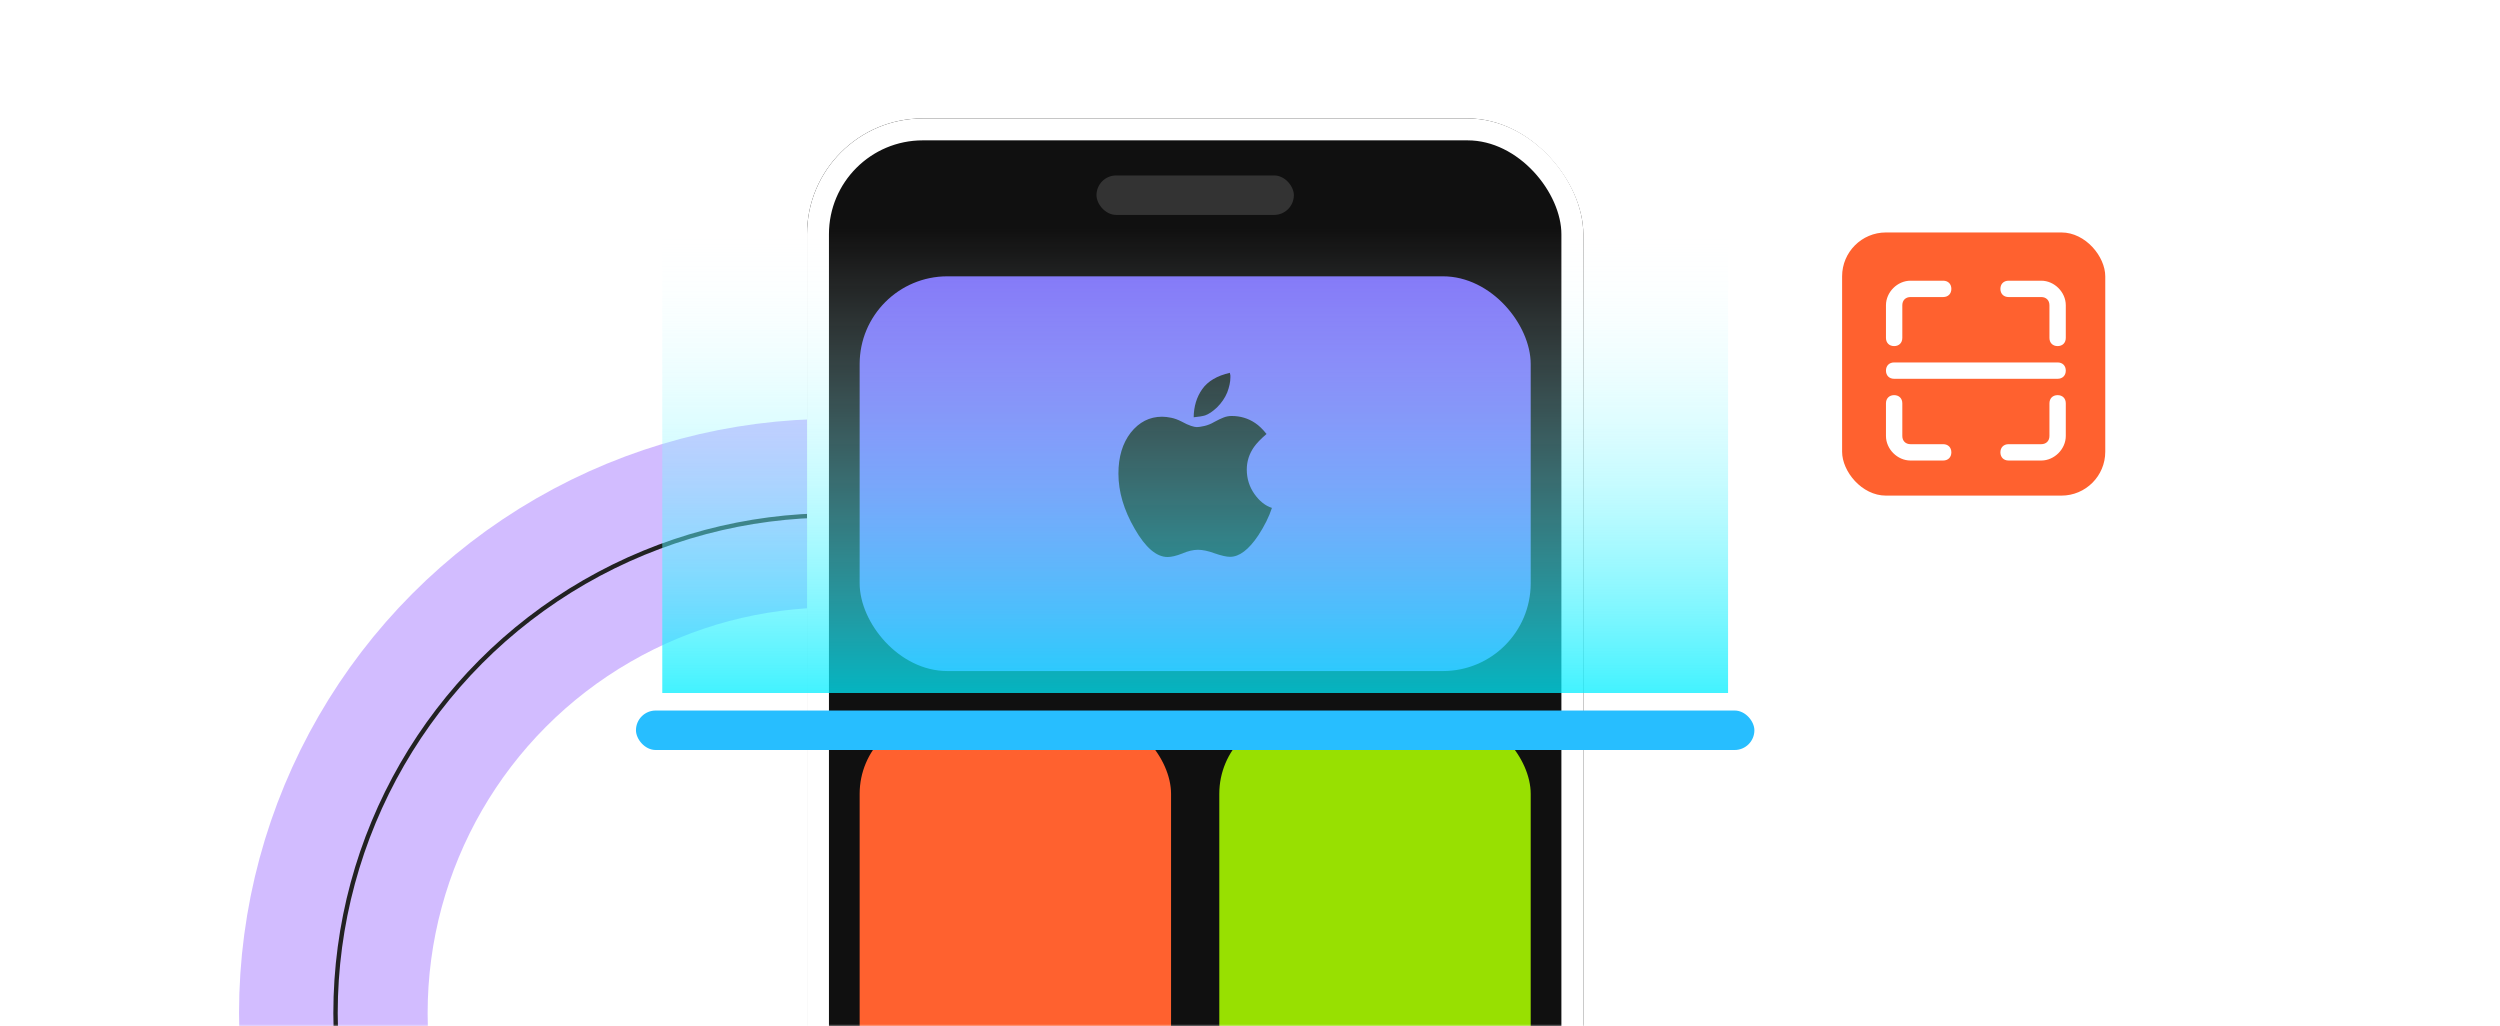 <svg width="570" height="234" viewBox="0 0 570 234" fill="none" xmlns="http://www.w3.org/2000/svg">
<mask id="mask0_4774_6358" style="mask-type:alpha" maskUnits="userSpaceOnUse" x="0" y="0" width="570" height="234">
<rect width="570" height="234" rx="32" fill="#FFF8F5"/>
</mask>
<g mask="url(#mask0_4774_6358)">
<circle cx="190" cy="231" r="114" stroke="#A073FF" stroke-opacity="0.48" stroke-width="43"/>
<circle cx="190" cy="231" r="113.5" stroke="#222222"/>
<g filter="url(#filter0_d_4774_6358)">
<rect x="184" y="23" width="176.998" height="328.028" rx="26.4" fill="#101010"/>
<rect x="186.5" y="25.5" width="171.998" height="323.028" rx="23.9" stroke="white" stroke-width="5"/>
</g>
<rect x="196" y="63" width="153" height="90" rx="20" fill="#7D70F7"/>
<path d="M286.007 112.634C287.168 114.268 288.499 115.324 290 115.803C289.349 117.803 288.315 119.887 286.899 122.056C284.719 125.324 282.567 126.958 280.443 126.958C279.65 126.958 278.475 126.69 276.917 126.155C275.473 125.62 274.213 125.352 273.137 125.352C272.061 125.352 270.872 125.634 269.569 126.197C268.21 126.732 267.091 127 266.214 127C263.665 127 261.159 124.845 258.695 120.535C256.232 116.282 255 112.099 255 107.986C255 104.183 255.934 101.07 257.803 98.648C259.729 96.225 262.108 95.014 264.939 95.014C265.562 95.014 266.256 95.091 267.021 95.246C267.785 95.401 268.578 95.69 269.399 96.113C270.277 96.591 270.999 96.922 271.566 97.106C272.132 97.289 272.571 97.38 272.882 97.38C273.25 97.38 273.817 97.296 274.581 97.127C275.346 96.958 276.11 96.648 276.875 96.197C277.696 95.746 278.404 95.409 278.999 95.183C279.593 94.958 280.202 94.845 280.825 94.845C282.807 94.845 284.591 95.38 286.177 96.451C287.027 97.014 287.89 97.845 288.768 98.944C287.466 100.07 286.517 101.056 285.922 101.901C284.818 103.479 284.266 105.197 284.266 107.056C284.266 109.113 284.846 110.972 286.007 112.634ZM277.47 92.901C276.479 93.831 275.572 94.437 274.751 94.718C274.468 94.803 274.107 94.88 273.668 94.951C273.229 95.021 272.727 95.085 272.16 95.141C272.189 92.662 272.84 90.521 274.114 88.718C275.388 86.915 277.484 85.676 280.4 85C280.457 85.282 280.5 85.479 280.528 85.591V86.056C280.528 87.07 280.287 88.211 279.806 89.479C279.296 90.718 278.517 91.859 277.47 92.901Z" fill="#111111"/>
<rect x="278" y="163" width="71" height="90" rx="18" fill="#98E001"/>
<rect x="196" y="163" width="71" height="90" rx="18" fill="#FF612F"/>
<rect x="420" y="53" width="60" height="60" rx="10" fill="#FF612F"/>
<rect x="250" y="40" width="45" height="9" rx="4.5" fill="#333333"/>
<g clip-path="url(#clip0_4774_6358)">
<path d="M431.864 78.909C430.745 78.909 430 78.164 430 77.045V69.591C430 66.609 432.609 64 435.591 64H443.045C444.164 64 444.909 64.745 444.909 65.864C444.909 66.982 444.164 67.727 443.045 67.727H435.591C434.473 67.727 433.727 68.473 433.727 69.591V77.045C433.727 78.164 432.982 78.909 431.864 78.909ZM443.045 105H435.591C432.609 105 430 102.391 430 99.409V91.954C430 90.836 430.745 90.091 431.864 90.091C432.982 90.091 433.727 90.836 433.727 91.954V99.409C433.727 100.527 434.473 101.273 435.591 101.273H443.045C444.164 101.273 444.909 102.018 444.909 103.136C444.909 104.255 444.164 105 443.045 105ZM465.409 105H457.955C456.836 105 456.091 104.255 456.091 103.136C456.091 102.018 456.836 101.273 457.955 101.273H465.409C466.527 101.273 467.273 100.527 467.273 99.409V91.954C467.273 90.836 468.018 90.091 469.136 90.091C470.255 90.091 471 90.836 471 91.954V99.409C471 102.391 468.391 105 465.409 105ZM469.136 78.909C468.018 78.909 467.273 78.164 467.273 77.045V69.591C467.273 68.473 466.527 67.727 465.409 67.727H457.955C456.836 67.727 456.091 66.982 456.091 65.864C456.091 64.745 456.836 64 457.955 64H465.409C468.391 64 471 66.609 471 69.591V77.045C471 78.164 470.255 78.909 469.136 78.909ZM469.136 86.364H431.864C430.745 86.364 430 85.618 430 84.5C430 83.382 430.745 82.636 431.864 82.636H469.136C470.255 82.636 471 83.382 471 84.5C471 85.618 470.255 86.364 469.136 86.364Z" fill="white"/>
</g>
</g>
<g filter="url(#filter1_d_4774_6358)">
<rect x="145" y="158" width="255" height="9" rx="4.5" fill="#27BEFF"/>
</g>
<rect opacity="0.74" x="394" y="158" width="243" height="120" transform="rotate(-180 394 158)" fill="url(#paint0_linear_4774_6358)"/>
<defs>
<filter id="filter0_d_4774_6358" x="178.2" y="21.2" width="188.6" height="339.627" filterUnits="userSpaceOnUse" color-interpolation-filters="sRGB">
<feFlood flood-opacity="0" result="BackgroundImageFix"/>
<feColorMatrix in="SourceAlpha" type="matrix" values="0 0 0 0 0 0 0 0 0 0 0 0 0 0 0 0 0 0 127 0" result="hardAlpha"/>
<feOffset dy="4"/>
<feGaussianBlur stdDeviation="2.9"/>
<feComposite in2="hardAlpha" operator="out"/>
<feColorMatrix type="matrix" values="0 0 0 0 0 0 0 0 0 0 0 0 0 0 0 0 0 0 0.25 0"/>
<feBlend mode="normal" in2="BackgroundImageFix" result="effect1_dropShadow_4774_6358"/>
<feBlend mode="normal" in="SourceGraphic" in2="effect1_dropShadow_4774_6358" result="shape"/>
</filter>
<filter id="filter1_d_4774_6358" x="141" y="158" width="263" height="17" filterUnits="userSpaceOnUse" color-interpolation-filters="sRGB">
<feFlood flood-opacity="0" result="BackgroundImageFix"/>
<feColorMatrix in="SourceAlpha" type="matrix" values="0 0 0 0 0 0 0 0 0 0 0 0 0 0 0 0 0 0 127 0" result="hardAlpha"/>
<feOffset dy="4"/>
<feGaussianBlur stdDeviation="2"/>
<feComposite in2="hardAlpha" operator="out"/>
<feColorMatrix type="matrix" values="0 0 0 0 0 0 0 0 0 0 0 0 0 0 0 0 0 0 0.25 0"/>
<feBlend mode="normal" in2="BackgroundImageFix" result="effect1_dropShadow_4774_6358"/>
<feBlend mode="normal" in="SourceGraphic" in2="effect1_dropShadow_4774_6358" result="shape"/>
</filter>
<linearGradient id="paint0_linear_4774_6358" x1="515.5" y1="158" x2="515.5" y2="263.957" gradientUnits="userSpaceOnUse">
<stop stop-color="#00EEFF"/>
<stop offset="1" stop-color="white" stop-opacity="0"/>
</linearGradient>
<clipPath id="clip0_4774_6358">
<rect width="41" height="41" fill="white" transform="translate(430 64)"/>
</clipPath>
</defs>
</svg>
